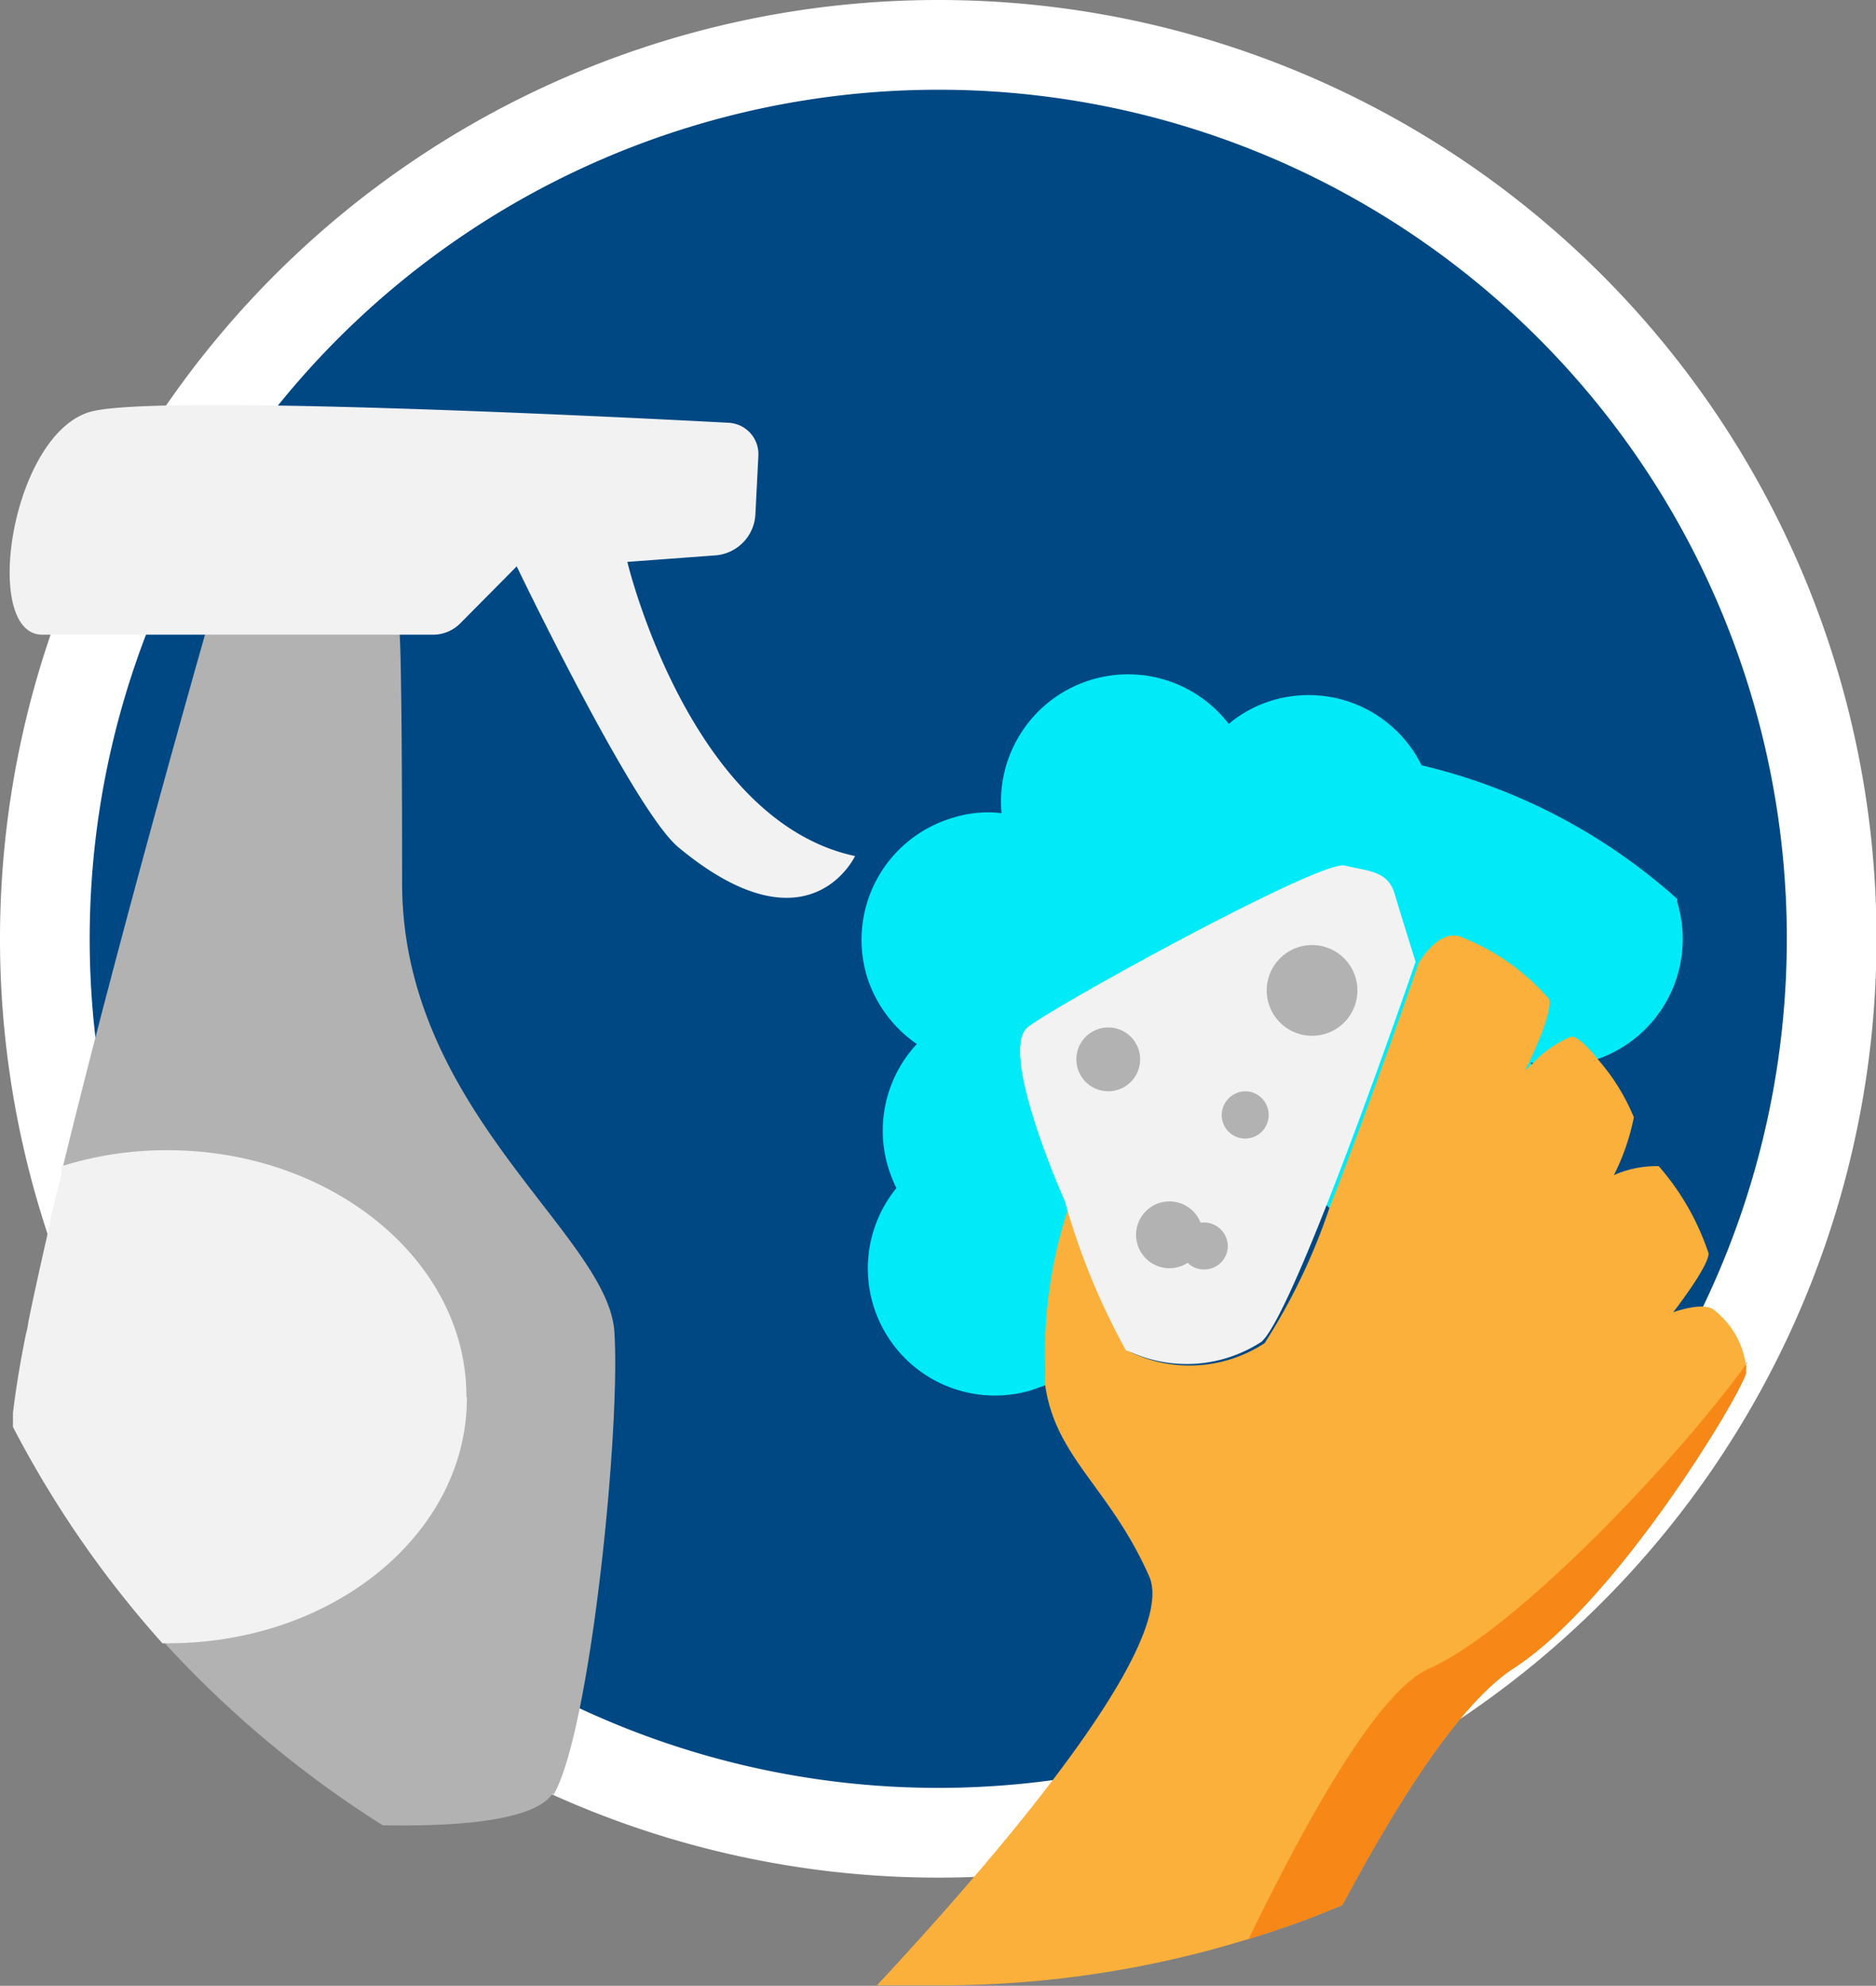 <?xml version="1.0" encoding="UTF-8"?> <svg xmlns="http://www.w3.org/2000/svg" xmlns:xlink="http://www.w3.org/1999/xlink" id="Ebene_1" data-name="Ebene 1" viewBox="0 0 37.65 39.83"><rect x="0" y="0" width="37.65" height="39.83" fill="#808080" stroke="none"/><defs><style>.cls-1,.cls-4{fill:none;}.cls-2{clip-path:url(#clip-path);}.cls-3{fill:#004884;}.cls-4{stroke:#fff;stroke-miterlimit:10;stroke-width:1.8px;}.cls-5{fill:#b2b2b2;}.cls-6{fill:#f2f2f2;}.cls-7{fill:#00ebf7;}.cls-8{fill:#fab03b;}.cls-9{fill:#f78717;}</style><clipPath id="clip-path" transform="translate(-288.24 -282.04)"><rect class="cls-1" x="288.24" y="282.04" width="37.65" height="39.83"></rect></clipPath></defs><g class="cls-2"><path class="cls-3" d="M325,300.86a17.93,17.93,0,1,1-17.93-17.92A17.92,17.92,0,0,1,325,300.86" transform="translate(-288.24 -282.04)"></path><path class="cls-4" d="M325,300.86a17.93,17.93,0,1,1-17.93-17.92A17.92,17.92,0,0,1,325,300.86Z" transform="translate(-288.24 -282.04)"></path><path class="cls-5" d="M299.34,318c-.34.54-1.8.68-3.42.65a21.46,21.46,0,0,1-4.39-3.67,20.94,20.94,0,0,1-3-4.34c0-.06,0-.13,0-.19s0-.06,0-.09c.05-.42.14-1,.26-1.58a1.84,1.84,0,0,0,.05-.25c.13-.59.27-1.26.44-2,0-.11.05-.22.07-.33s.06-.26.1-.39l.06-.27,0-.13c1.16-4.75,2.85-10.66,2.85-10.66l3.9,0s.05.44.05,5,4.13,7.05,4.26,9-.49,8.12-1.24,9.32" transform="translate(-288.24 -282.04)"></path><path class="cls-6" d="M289.09,294.77c-1.24,0-.62-4.08,1-4.48,1.38-.34,10.33.1,12.78.23a.63.63,0,0,1,.59.66l-.06,1.18a.87.87,0,0,1-.81.82l-1.76.13s1.24,5.19,4.57,5.9c0,0-.93,2-3.55-.18-.89-.74-3.24-5.63-3.24-5.63l-1.14,1.15a.77.77,0,0,1-.54.22Z" transform="translate(-288.24 -282.04)"></path><path class="cls-6" d="M288.48,310.66h0v0" transform="translate(-288.24 -282.04)"></path><path class="cls-6" d="M297.61,310.08c0,2.72-2.68,4.92-6,4.92h-.11a20.94,20.94,0,0,1-3-4.34c0-.06,0-.13,0-.19v-.09c.05-.42.14-1,.26-1.58a1.84,1.84,0,0,0,.05-.25c.12-.59.27-1.26.44-2,0-.11.05-.22.07-.33s.06-.26.1-.39l.06-.27,0-.13a7,7,0,0,1,2.12-.32c3.29,0,6,2.21,6,4.93" transform="translate(-288.24 -282.04)"></path><path class="cls-7" d="M310.63,300.66l0,.09a.28.28,0,0,0,0-.09h0m11.27-.59a11.72,11.72,0,0,0-5.13-2.68,2.53,2.53,0,0,0-3-1.3,2.44,2.44,0,0,0-.87.47,2.55,2.55,0,0,0-4.56,1.79,2.34,2.34,0,0,0-1,.1,2.55,2.55,0,0,0-1.7,3.18,2.58,2.58,0,0,0,1,1.35,2.55,2.55,0,0,0-.57,2.49,2.78,2.78,0,0,0,.16.4,2.55,2.55,0,0,0,2.72,4.05l.28-.1a2.56,2.56,0,0,0,1.53-2.37,2.52,2.52,0,0,0,2.1.28,2.55,2.55,0,0,0,1.73-1.83,3.17,3.17,0,0,0,.3.34,2.55,2.55,0,0,0,4.18-2.62c0-.09-.07-.18-.11-.27h0s0,0,0,0h0a2.54,2.54,0,0,0,1.25-.06l.07,0a2.55,2.55,0,0,0,1.62-3.16" transform="translate(-288.24 -282.04)"></path><path class="cls-8" d="M323.28,309.45s0,.06,0,.08a.13.13,0,0,1,0,.06c-.17.54-2.61,4.58-4.66,5.91-1.16.75-2.46,2.92-3.44,4.75a18.36,18.36,0,0,1-1.88.68,20.88,20.88,0,0,1-6.21.93c-.42,0-.83,0-1.25,0,1.93-2.07,6.11-6.77,5.46-8.21-.78-1.76-1.86-2.36-2.08-3.8a1.27,1.27,0,0,1,0-.28,9.21,9.21,0,0,1,.5-3.41s.45,1.46.85,2.36h0a1.86,1.86,0,0,0,.38.65,2.75,2.75,0,0,0,2.67-.19,12.26,12.26,0,0,0,1.3-2.71c.86-2.2,1.79-4.91,1.79-4.91s.38-.67.82-.54a4.52,4.52,0,0,1,1.8,1.26c.08.32-.48,1.43-.48,1.43l.14-.13h0l0,0a2.18,2.18,0,0,1,.79-.55c.11,0,.32.19.53.46a4.16,4.16,0,0,1,.72,1.16,4.54,4.54,0,0,1-.4,1.16,2.1,2.1,0,0,1,.9-.18,5.1,5.1,0,0,1,1,1.75c0,.27-.71,1.18-.71,1.18s.57-.21.8-.06a1.69,1.69,0,0,1,.66,1.13h0v.08" transform="translate(-288.24 -282.04)"></path><path class="cls-6" d="M310.89,309.14a2.75,2.75,0,0,0,2.67-.19c.7-.64,3.09-7.62,3.09-7.62s-.28-.89-.42-1.36-.52-.45-1-.57-5.75,2.77-6.36,3.24.74,3.49.74,3.49a13.94,13.94,0,0,0,1.23,3" transform="translate(-288.24 -282.04)"></path><path class="cls-5" d="M311.12,303.24a.64.64,0,1,1-.69-.59.64.64,0,0,1,.69.59" transform="translate(-288.24 -282.04)"></path><path class="cls-5" d="M312.88,307a.47.47,0,0,1-.44.5.46.46,0,0,1-.5-.43.47.47,0,0,1,.43-.51.48.48,0,0,1,.51.44" transform="translate(-288.24 -282.04)"></path><path class="cls-5" d="M315.48,301.84a.91.91,0,1,1-1-.84.91.91,0,0,1,1,.84" transform="translate(-288.24 -282.04)"></path><path class="cls-5" d="M313.7,304.37a.47.47,0,0,1-.94.07.48.48,0,0,1,.44-.51.47.47,0,0,1,.5.44" transform="translate(-288.24 -282.04)"></path><path class="cls-5" d="M312.38,306.83a.67.67,0,0,1-1.33.09.67.67,0,1,1,1.33-.09" transform="translate(-288.24 -282.04)"></path><path class="cls-9" d="M323.28,309.37a.41.41,0,0,1,0,.16.13.13,0,0,1,0,.06c-.17.54-2.61,4.58-4.66,5.91-1.16.75-2.46,2.92-3.44,4.75a18.36,18.36,0,0,1-1.88.68c1.12-2.3,2.59-5,3.64-5.43,1.69-.76,4.87-4.06,6.37-6.13" transform="translate(-288.24 -282.04)"></path></g></svg> 